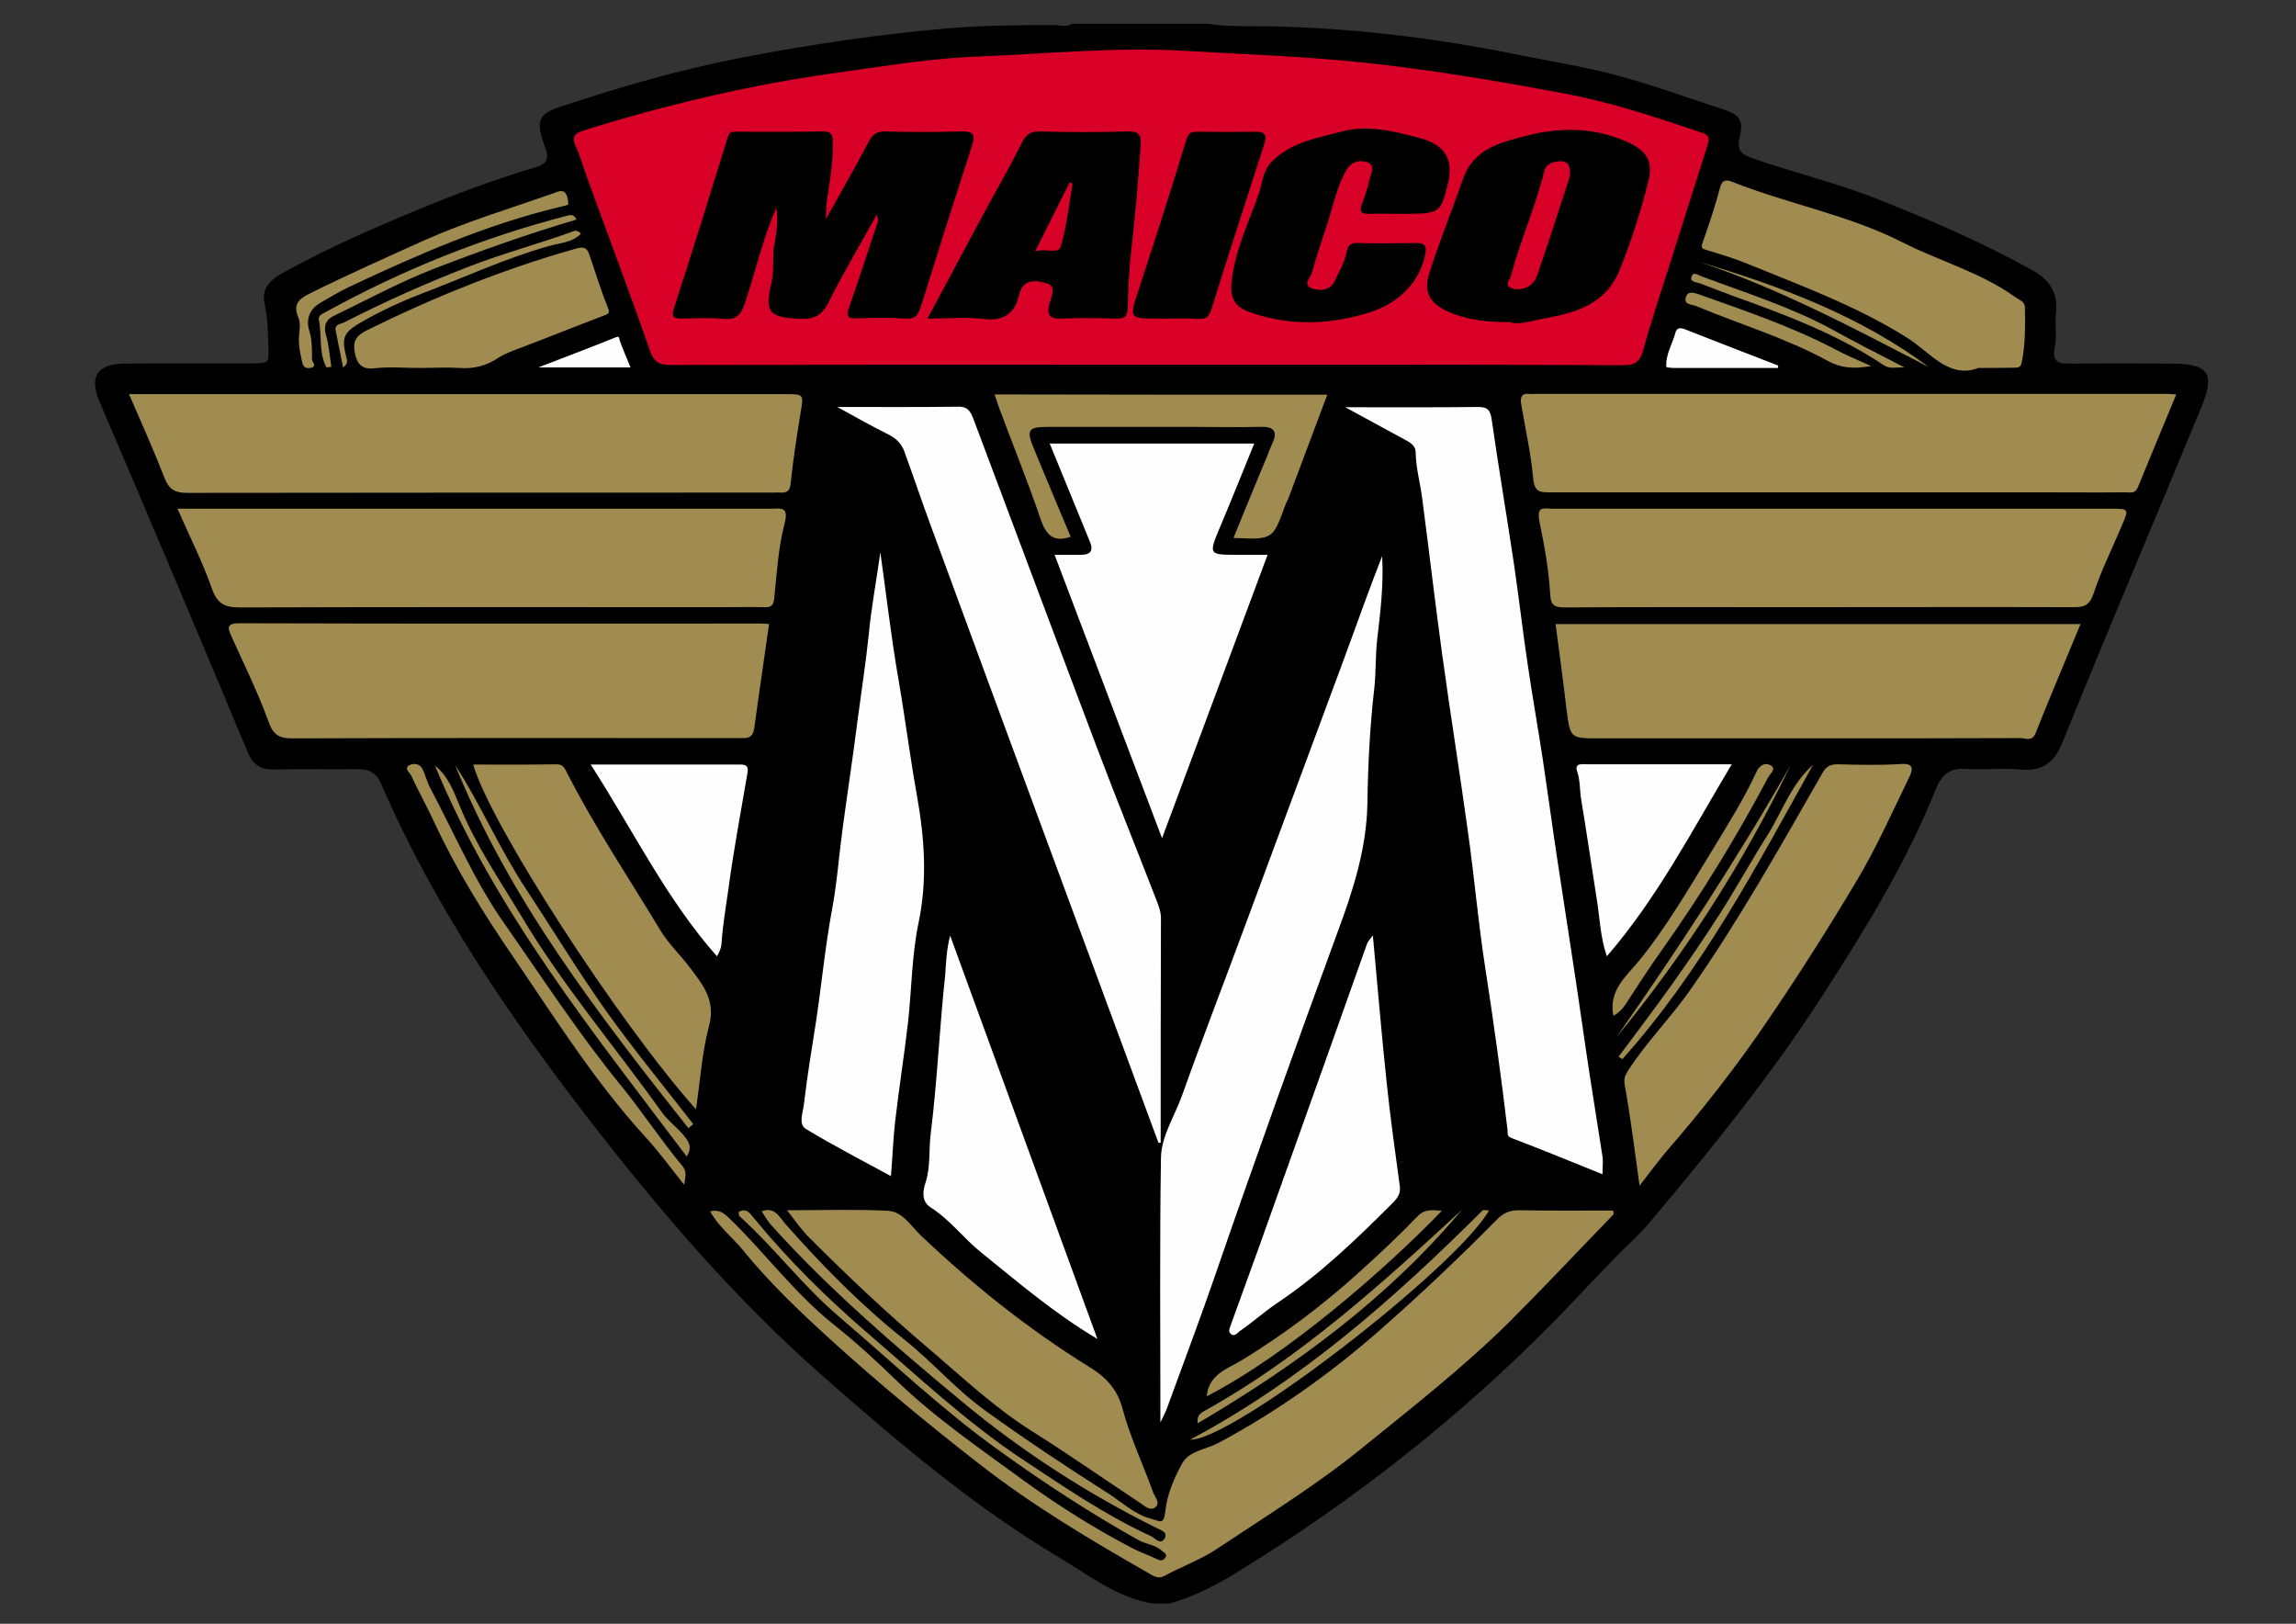 <?xml version="1.0" encoding="utf-8"?>
<!-- Generator: Adobe Illustrator 18.0.0, SVG Export Plug-In . SVG Version: 6.00 Build 0)  -->
<!DOCTYPE svg PUBLIC "-//W3C//DTD SVG 1.1//EN" "http://www.w3.org/Graphics/SVG/1.1/DTD/svg11.dtd">
<svg version="1.1" id="Calque_1" xmlns="http://www.w3.org/2000/svg" xmlns:xlink="http://www.w3.org/1999/xlink" x="0px" y="0px"
	 viewBox="0 0 841.9 595.3" enable-background="new 0 0 841.9 595.3" xml:space="preserve">
<rect x="0" y="0" width="841.9" height="595.3" fill="#333333" stroke="none"/>
<g>
	<path d="M393.1,8.7c16.4,0,32.8,0,49.3,0c9.7,1.4,19.5,0.7,29.2,1.1c29.1,1,57.8,4.7,86.2,10.5c10.8,2.2,21.6,3.9,32.3,6.6
		c14.2,3.6,27.9,8.7,41.8,13.2c6.1,2,7.5,4.1,6,10.3c-1.2,4.9,1,6.4,4.9,7.7c15.3,5.3,31.2,9.1,46.2,15.1
		c19.1,7.6,38.1,15.8,56.1,25.8c6.2,3.4,9.6,8.1,8.8,15.5c-0.5,4.4,0.4,8.9-0.5,13.2c-0.9,4.5,1.1,5.7,5.1,5.6
		c12.4-0.1,24.8-0.1,37.2,0c14.4,0,16.7,3.4,11.3,16.5c-16.8,40.7-34.1,81.2-50.6,122.1c-3.1,7.8-7.5,11-15.8,10.2
		c-6.5-0.6-13.2,0.2-19.8-0.2c-5.8-0.4-8.8,2.1-10.9,7.2c-10.7,26.9-25.9,51.5-41.5,75.7c-19,29.5-41.1,56.7-63.6,83.5
		c-3.2,3.8-7,7.2-10.5,10.7c-8.3,8.4-16.3,17.1-24.5,25.5c-35,35.5-74,66.1-116.5,92.1c-7.6,4.7-15.7,8.8-24.4,11.3c-2,0-4,0-6,0
		c-13.1-2-23.3-10.2-34.2-16.7c-31.6-18.8-59.5-42.5-87-66.7c-31.9-28-59.4-60.1-85.2-93.4c-29.8-38.5-57.2-78.7-76.7-123.6
		c-1.6-3.8-4.1-5.6-8.3-5.5c-10.4,0.1-20.8-0.1-31.2,0.1c-4.9,0.1-7.6-1.8-9.5-6.4C72.9,232.8,54.8,190,36.5,147.3
		c-3.9-9.2-0.9-13.9,9.1-14c15.6-0.2,31.2,0,46.8-0.1c6.3,0,6.3-0.1,6-6.4c-0.2-5.2-0.2-10.4-1.4-15.5c-1.2-5.5,2.2-8.8,6.4-11.1
		c9.5-5.2,19.1-10,29-14.4c21.1-9.3,42.3-18.1,64.4-24.6c3.8-1.1,4.6-3.4,3.2-6.9c-0.4-0.9-0.6-1.9-1-2.8c-2.3-7.2-1.2-9.8,6-12.2
		c22.2-7.4,44.6-13.9,67.7-18.3c24.8-4.8,49.7-8.4,74.8-10.6c12.9-1.1,25.9-1.2,38.9-1.2C388.8,9.3,391,10,393.1,8.7z"/>
	<path fill="#D80026" d="M420.4,133.7c-58,0-116.1,0-174.1,0.1c-3.9,0-6.3-0.5-7.9-5c-7.4-21.3-15.4-42.4-23.1-63.6
		c-1.4-3.9-2.5-7.9-4.2-11.6c-1.6-3.5-0.3-4.8,3-5.8c21.1-6.6,42.5-12.1,64.3-16.4c16.6-3.3,33.4-5.4,50.1-7.8
		c10.1-1.4,20.4-2.5,30.7-2.9c24.9-1,49.7-3.5,74.6-2.1c21.9,1.3,43.9,2,65.8,4.3c24.9,2.6,49.5,6.8,74.1,11.4
		c17.3,3.2,34.1,8.9,50.8,14.5c2.6,0.9,2.2,2.6,1.6,4.5c-4.6,14.4-9.1,28.8-13.7,43.2c-3.4,10.7-7,21.3-9.9,32
		c-1.2,4.3-3.1,5.4-7.4,5.4C536.9,133.6,478.6,133.7,420.4,133.7z"/>
	<path fill="#FEFEFE" d="M493.3,149.3c17.1,0,32.9,0.1,48.7-0.1c3.6,0,4.5,1.2,5,4.8c2.5,17.5,5.5,35,8.1,52.5
		c1.8,12.2,3.2,24.4,5,36.6c1.7,11.7,3.8,23.4,5.6,35.2c1.8,12,3.4,24,5.2,35.9c2.2,14.8,4.6,29.7,6.8,44.5
		c1.8,11.8,3.4,23.6,5.2,35.3c1.5,10,3.2,20,4.7,30c0.3,1.9,0,4,0,6.5c-11.4-4.6-22.4-9.1-33.4-13.3c-1.7-0.6-1.3-1.7-1.4-2.8
		c-2.4-20.2-5.2-40.3-8.3-60.3c-2.5-16.2-3.9-32.6-6.2-48.9c-3-21.8-6.5-43.6-9.5-65.4c-2.6-19-4.8-38-7.3-57
		c-0.7-5.6-2.3-11.1-2.4-16.8c0-2.9-2.2-3.8-4.3-5C508.1,157.4,501.4,153.7,493.3,149.3z"/>
	<path fill="#A08C50" d="M47.3,144.5c2.3,0,4,0,5.8,0c78.3,0,156.6,0,234.9,0c6.9,0,6.7,0,5.5,7.2c-1.4,8.5-2.7,17.1-3.6,25.7
		c-0.3,2.8-1.5,3.3-3.8,3.2c-0.8-0.1-1.6,0-2.4,0c-71.7,0-143.4,0-215,0.1c-4.4,0-6.6-1.1-8.3-5.3C56.4,165.1,51.9,155.1,47.3,144.5
		z"/>
	<path fill="#A08C50" d="M798,144.6c-4.8,11.6-9.5,22.8-14.1,34.1c-1,2.4-2.8,1.8-4.5,1.8c-10.4,0.1-20.8,0-31.2,0
		c-59.9,0-119.7,0-179.6,0c-3.7,0-5.9,0.1-6.4-5c-0.8-9.2-2.9-18.2-4.4-27.3c-0.4-2.2-0.1-4.1,3-3.8c0.8,0.1,1.6,0,2.4,0
		c77.3,0,154.6,0,231.9,0C795.6,144.5,796.2,144.5,798,144.6z"/>
	<path fill="#A08C50" d="M282,228.8c-1.8,12.8-3.7,25.4-5.4,38c-0.4,2.8-1.5,3.9-4.2,3.8c-1,0-2,0-3,0c-54.1,0-108.1-0.1-162.2,0.1
		c-5,0-7.1-1.4-8.8-6.3c-3.8-10.5-8.8-20.6-13.4-30.8c-1.3-2.9-2.5-5.1,2.8-5.1c63.7,0.2,127.4,0.1,191,0.1
		C279.8,228.6,280.8,228.7,282,228.8z"/>
	<path fill="#A08C50" d="M279.3,444.1c4.6-1.8,6.4,1.9,8.4,4.3c13.6,15.4,27.9,30,44,42.8c10.2,8.1,18.8,18.2,29.5,25.9
		c14.7,10.6,29.7,20.6,45,30.3c5.2,3.3,9.8,7.9,16.2,9.5c3,0.8,4.3,2.2,4.9-2.8c0.6-6.1,3.2-12.2,6.2-17.6c2.5-4.6,8.7-5.1,13.1-7.4
		c21.7-11.6,41.5-25.7,59.9-41.9c14.6-12.9,28.8-26.3,42.5-40.2c2.3-2.3,4.6-3.3,7.8-3.3c11.6,0.2,23.2,0.1,34.6,0.1
		c0.7,1.2,0,1.7-0.5,2.2c-12.5,12.9-24.8,26-37.5,38.7c-16.9,16.7-35.6,31.3-54.1,46.3c-16.9,13.7-35.3,25-53.3,37
		c-5.9,3.9-12.7,6.3-18.9,9.7c-2.3,1.3-3.9,0.2-5.5-0.7c-21.5-12.3-42.8-24.9-62.4-40.2c-18.9-14.7-37.3-29.9-55-46
		c-11.2-10.2-22.2-20.7-31.8-32.5c-3.8-4.7-8.9-8.5-12-14.2c3.1-0.7,4.7,0.3,7.2,2.7c13,12.6,23.8,27.4,38.1,38.8
		c8.1,6.4,15.7,13.4,23.1,20.6c14.4,13.9,30.9,25.1,47,36.9c12.7,9.2,26.1,17.6,40,24.8c2.8,1.4,5.8,2.4,8.6,3.8
		c1.4,0.7,2.3,0.3,3-0.8c0.7-1.2-0.6-1.7-1.3-2.3c-2.4-2.3-5.8-2.4-8.5-3.9c-17.7-9.9-34.6-20.9-51.1-32.8
		c-21-15-39.6-32.8-59.1-49.4c-13.1-11.2-23.4-25-36.1-36.5c-0.4-0.3-0.4-1.1-0.5-1.6c2.8-1.8,4.2,0.4,5.5,2
		c12.6,15.4,26.9,29.5,41.9,42.4c18.4,15.8,36.1,32.5,56.4,46c15.4,10.2,30.7,20.7,47.5,28.4c1.5,0.7,3.5,3.5,5,0.7
		c1.2-2.3-1.5-2.9-3.2-3.8c-25.5-12.7-49.3-28.1-71.1-46.2c-24.3-20.2-48.4-40.8-69.7-64.4C281.6,447.9,280.5,446,279.3,444.1z"/>
	<path fill="#A08C50" d="M65.1,186.5c2.5,0,4.2,0,6,0c70.5,0,141,0,211.4,0c3.6,0,6.9-1.1,5.2,5.4c-2.3,8.9-2.9,18.3-3.8,27.5
		c-0.3,2.8-1.3,3.3-3.7,3.2c-5.4-0.1-10.8,0-16.2,0c-58.7,0-117.3-0.1-176,0.1c-5.6,0-8.3-1.3-10.3-6.9
		C74.3,206,69.5,196.7,65.1,186.5z"/>
	<path fill="#A08C50" d="M570.4,228.8c64,0,128,0,192.5,0c-5.6,13.5-11.2,26.7-16.5,40c-1.3,3.2-3.6,1.8-5.5,1.8
		c-25.6,0.1-51.3,0.1-76.9,0.1c-25.8,0-51.7,0-77.5,0c-10.8,0-10.7,0-12.1-10.7C573.2,249.6,571.8,239.3,570.4,228.8z"/>
	<path fill="#FEFEFE" d="M425.5,521.5c0-33.4-0.3-65.2,0.2-96.9c0.1-8.1,5-15.3,7.7-22.9c7.9-22.1,16.4-44,24.5-66
		c11.5-31,23-62,34.5-93c4.8-12.9,9.3-25.9,14.4-38.8c0.6,10.2-0.6,20.3-1.8,30.4c-0.7,6.1-0.4,12.2-1.1,18.3
		c-1.6,13.9-2.3,28-2.5,42c-0.3,16.6-5.3,32-11,47.3c-15.2,41.5-30.2,83.2-44.6,125c-5.7,16.6-11.9,32.9-17.9,49.4
		C427.4,517.7,426.7,518.9,425.5,521.5z"/>
	<path fill="#A08C50" d="M672.5,186.5c33.8,0,67.7,0,101.5,0c6.7,0,6.7,0,4,6.3c-3.5,8.3-7.6,16.5-10.4,25c-1.5,4.4-3.7,4.8-7.4,4.8
		c-33.6-0.1-67.3,0-100.9,0c-28.4,0-56.9-0.1-85.3,0.1c-3.9,0-5.4-0.6-5.6-5.1c-0.5-8.8-2.1-17.6-3.9-26.3c-1.2-6.1,1.7-4.8,4.7-4.8
		C603.6,186.5,638,186.5,672.5,186.5z"/>
	<path fill="#FEFEFE" d="M424.8,419c-14-37.9-28-75.7-42-113.6c-14.1-38.1-28.1-76.2-42.1-114.3c-3.1-8.5-6-17.1-9.1-25.6
		c-1-2.8-3-4.8-5.8-6.2c-5.9-2.9-11.7-6.2-18.8-10.1c15.8,0,30.1,0.1,44.5-0.1c3.5-0.1,4.5,2.1,5.4,4.4
		c15.3,40.7,30.5,81.4,45.9,122.1c6.9,18.2,14.2,36.2,21.2,54.3c0.8,2.1,1.7,4.3,1.7,6.7c-0.1,27.4-0.1,54.9-0.1,82.3
		C425.3,419,425,419,424.8,419z"/>
	<path fill="#FEFEFE" d="M426.1,307.3c-13.3-35.1-26.2-69.1-39.4-103.9c3.6,0,6.6,0,9.7,0c3.4,0,4.7-1.5,3.2-4.9
		c-4.9-11.9-9.7-23.8-14.7-35.9c25.1,0,49.9,0,75,0c-4.3,10.6-8.5,21.1-12.9,31.5c-3.7,8.9-3.6,9.3,5.7,9.3c3.9,0,7.9,0,12.1,0
		C452,237.9,439.2,272.1,426.1,307.3z"/>
	<path fill="#FEFEFE" d="M326.7,431.2c-11-6-21.3-11.3-31.2-17.3c-2.9-1.8-1-6.1-0.7-9.2c1.2-10.3,2.9-20.5,4.5-30.7
		c2-13.5,3.3-27.1,5.8-40.6c1.8-9.6,2.5-19.4,3.8-29.1c1.8-13.5,3.9-27,5.6-40.6c1.4-10.5,3-20.9,4.1-31.5
		c0.9-9.5,2.7-18.9,4.2-29.7c2.3,16.3,4,31.3,6.6,46.3c2.5,14.4,4.3,28.9,6.9,43.3c2.7,15.3,3.8,30.6,0.5,46.3
		c-2.5,12-2.5,24.6-3.9,36.9c-1.4,12-3.3,24-4.7,36.1C327.5,417.6,327.3,423.9,326.7,431.2z"/>
	<path fill="#A08C50" d="M601.2,434.7c-1.8-13.1-3.3-24.9-5.4-36.7c-0.4-2.3-0.1-3.4,1-5.2c6.8-10.7,15.8-19.6,23-29.9
		c17.8-25.4,33-52.5,48.4-79.4c1.3-2.3,2.7-3.3,5.5-3.3c7.8,0.2,15.6,0.4,23.4-0.1c4.6-0.3,4.4,1.8,3.1,4.6
		c-6.4,13.1-12.2,26.3-19.8,38.9C670,341,659.2,358,647.8,374.7c-11.3,16.6-23.7,32.4-36.9,47.6C607.8,426,604.9,429.9,601.2,434.7z
		"/>
	<path fill="#A08C50" d="M288.6,443.7c12.9,0,25-0.4,37.1,0.2c5.3,0.3,8.4,5.7,12,9.1c19,18,39.2,34.2,61.5,48
		c5.9,3.6,10.4,7.9,12.4,15.4c2.8,10.5,7.6,20.6,11.3,30.9c0.6,1.6,2.8,3.8,0.6,5.4c-1.8,1.3-3.8-0.6-5.3-1.6
		c-13.3-8.8-26.3-17.9-39.8-26.4c-13.7-8.6-25.2-19.5-37.4-29.9c-15.4-13-29.9-26.7-44.1-40.9C293.9,450.9,291.6,447.6,288.6,443.7z
		"/>
	<path fill="#A08C50" d="M173.5,280.3c10.3,0,20.4,0.1,30.6-0.1c2.5,0,3,1.6,3.8,3.1c10.2,20,22.7,38.6,34.2,57.7
		c3,5,7.5,9.2,11,13.9c4.7,6.2,9.4,12,6.9,21.2c-2.6,9.7-3.2,19.9-4.8,30.6C226.6,374.6,179.8,302.2,173.5,280.3z"/>
	<path fill="#A08C50" d="M725.4,134.9c-10.8,4.2-17.9-6-26.3-11.2c-18.2-11.4-38-18.7-57.6-26.7c-5.1-2.1-10.3-3.7-15.6-5.3
		c-1.7-0.5-2.3-0.7-1.6-2.7c2.3-6.6,4.6-13.3,6.4-20.2c0.8-3.1,2.5-2.9,4.3-2.2c20.6,8.2,42.6,12.1,62.5,22.2
		c13.8,7,29,11.1,41.7,20.3c1.4,1,3.3,1.4,3.3,3.7c0.1,6.7,0.2,13.5-1.2,20.2c-0.4,2-1.8,1.8-3.1,1.8
		C734.6,134.9,730.8,134.9,725.4,134.9z"/>
	<path fill="#FEFEFE" d="M503.4,342.9c1.7,18.4,3.2,36.4,5.1,54.3c1.3,12.6,3.1,25.2,4.8,37.8c0.3,2.4-0.7,4-2.3,5.7
		c-13.4,13.4-26.9,26.5-42.8,37.1c-4.6,3.1-8.9,7-13.6,10.2c-0.7,0.5-2.1,2.5-3.5,0.8c-0.8-0.9-0.1-2.1,0.3-3.3
		c6.8-18.6,13.5-37.3,20.1-55.9c10-27.9,19.9-55.8,29.8-83.7C501.7,344.9,502.6,344.1,503.4,342.9z"/>
	<path fill="#FEFEFE" d="M348.4,343c17.8,48.9,35.7,97.8,54,147.9c-16.1-9.6-29.2-20.9-42.6-31.7c-6.5-5.2-11.4-12-18.5-16.5
		c-3.7-2.3-2.8-6.5-1.9-9.2c1.9-6,1.1-12.1,1.9-18.1c2.4-19.3,3.2-38.8,5.3-58.1C346.9,352.6,347.1,348,348.4,343z"/>
	<path fill="#A08C50" d="M486.7,144.7c-4.8,12.8-9.5,25.3-14.2,37.8c-0.3,0.9-0.9,1.8-1.2,2.7c-4.6,12.7-4.6,12.7-19,12
		c4.1-10.1,8.2-20,12.3-29.9c0.6-1.5,1.1-2.9,1.8-4.4c2.3-4.7,0.8-6.6-4.3-6.4c-8.6,0.2-17.2,0-25.8,0c-17.2,0-34.4,0-51.7,0
		c-7.7,0-8.4,1-5.4,8.2c4.4,10.7,8.9,21.4,13.4,32.1c-6.5,2.2-9.1-0.8-11.1-6.7c-4.6-13.5-10-26.8-15-40.2c-0.6-1.6-1.1-3.3-1.8-5.3
		C405.2,144.7,445.4,144.7,486.7,144.7z"/>
	<path fill="#A08C50" d="M153.7,134.9c-5.4,0-10.9-0.5-16.2,0.1c-4.9,0.6-6.6-1.6-7.4-5.7c-0.8-4.1,0.4-6.2,4.4-8.2
		c24.7-12.2,50-22.4,76.5-29.9c2.8-0.8,4.1-0.6,5,1.9c2.3,6.5,4.2,13.1,6.8,19.4c1.1,2.6,0.1,2.6-1.9,3.4
		c-10.1,3.8-20.1,7.9-30.2,11.7c-2.7,1-5.5,2-8,3.6c-4.2,2.8-8.8,4.1-14,3.7C163.7,134.6,158.7,134.9,153.7,134.9z"/>
	<path fill="#FEFEFE" d="M216.6,280.3c19.3,0,37.2,0,55.1,0c2.4,0,2.7,1.2,2.4,3c-2.4,14.2-5.1,28.3-7,42.6
		c-0.9,6.6-2.1,13.1-2.5,19.7c-0.1,2-0.9,3.6-1.7,5C244.3,329.6,232.2,304.5,216.6,280.3z"/>
	<path fill="#FEFEFE" d="M589.2,350.6c-2.4-6.9-2.6-14.3-3.8-21.6c-1.9-11.9-3.6-23.9-5.6-35.8c-0.6-3.5-0.3-7-1.5-10.4
		c-1.1-3.2,2-2.6,3.8-2.6c17.2,0,34.4,0,52.9,0C620.4,304.6,607.7,329.2,589.2,350.6z"/>
	<path fill="#A08C50" d="M250.9,434.4c-5-6.2-9.2-12.1-14.1-17.4c-18.7-20.4-33.4-43.9-48.9-66.6c-10.6-15.5-20.6-31.6-28.6-48.8
		c-2.7-5.9-5.9-11.5-8.6-17.4c-0.5-1-2.9-2.7-0.3-3.8c1.7-0.7,3.7-0.3,4.6,1.7c1,2.1,1.6,4.5,2.6,6.5c8.8,16.5,16.2,34,26.8,49.2
		c14.2,20.3,27.7,41.1,43.4,60.3c7.8,9.6,14.6,20,22.6,29.6C251.9,429.6,251.3,431.5,250.9,434.4z"/>
	<path fill="#A08C50" d="M208.4,74.8c-0.1,0.5-1.9,0.7-3.3,1.1c-27,6.5-52.3,17.6-77.3,29.4c-3.5,1.7-6.9,3.7-10.3,5.7
		c-4,2.3-5.4,6.1-4.1,10.2c1.1,3.6,1,7.1,1,10.6c0,0.9,2.2,2.7-0.7,3.1c-2,0.3-2.6-0.7-3-2.6c-0.6-2.7-1.2-5.4-1.1-8.2
		c0.1-2.6,0.8-5.5-0.2-7.7c-2.3-5.3,0.8-7.1,4.6-9c13.7-6.8,27.6-13,41.6-19.3c15.5-6.9,31.6-11.7,47.5-17.3
		C205.7,69.7,208,69,208.4,74.8z"/>
	<path fill="#A08C50" d="M591.6,372.4c-1.9-9.5,5.1-14.8,9.6-20.4c10.2-12.6,18.2-26.5,26.6-40.2c5.7-9.4,11.6-18.7,16.2-28.7
		c1.2-2.6,3.1-3.6,5.1-2.6c2.6,1.3-0.1,3.2-0.7,4.4c-11.6,21.9-24.5,42.9-38.8,63.1c-4.7,6.5-9,13.3-13.4,20
		C595.1,369.7,593.8,371.2,591.6,372.4z"/>
	<path fill="#A08C50" d="M528.7,443.9c-20.8,21.6-57.1,53.1-86.2,68c0.7-8.1,7.7-10.1,12.8-13.2c15.4-9.4,29.6-20.1,43-32.2
		c7.4-6.7,14.7-13.5,21.6-20.7C522.5,443.2,525.2,443.6,528.7,443.9z"/>
	<path fill="#A08C50" d="M159.5,280.7c4.8,3.8,6.8,9.3,9,14.6c5.9,14.5,14.7,27.3,22.7,40.6c15.1,25.4,34.4,47.9,51.5,71.9
		c2.5,3.5,6.3,6,8.9,9.6c1.6,2.3,1.8,4,0.2,6.6C217.5,378.5,181.6,334.1,159.5,280.7z"/>
	<path fill="#A08C50" d="M252.4,413.6c-32.8-41.5-65.3-83.3-85.5-133.1c9.4,14.5,16.2,30.6,25.7,45c9.8,14.9,19.1,30.2,29.4,44.8
		c10.2,14.3,21.4,27.9,32.2,41.8C253.7,412.6,253.1,413.1,252.4,413.6z"/>
	<path fill="#A08C50" d="M436.4,527.8c40.8-21.7,74.9-51.8,107.2-84c0.4-0.4,1.5,0,2.4,0C533.9,464.9,451.7,528.4,436.4,527.8z"/>
	<path fill="#A08C50" d="M664.8,280.4c-20.9,37.6-41,75.6-69.9,107.9c-0.5-0.3-0.9-0.6-1.4-0.9c6.4-8.6,12.8-17,19-25.7
		c6.3-8.8,12.4-17.7,18.2-26.8c5.9-9.2,11.2-18.9,17.1-28.2C653.4,297.9,656.7,287.5,664.8,280.4z"/>
	<path fill="#A08C50" d="M536.1,443.5c-27.2,32.4-60.6,56.9-96.9,78.3c-0.5-2.9,1.2-3.8,2.4-4.5
		C476.9,497.7,506.6,470.7,536.1,443.5z"/>
	<path fill="#A08C50" d="M119.7,134.7c-2.9-5.5-1.6-11.8-2.8-17.6c-0.3-1.4,1.4-2.1,2.7-2.8c28-15.4,57.4-27.2,88.3-35.2
		c1.8-0.5,2.5-0.4,3.5,1.4C193.4,85.8,176,92,158.7,98.7c-12.5,4.9-24.3,11.3-36.3,17.1c-2.7,1.3-3.9,3.5-2.9,6.9
		c1.1,3.8,1.4,7.8,2,11.8C120.9,134.6,120.3,134.6,119.7,134.7z"/>
	<path fill="#FEFEFE" d="M652,134.9c-12.7,0-25.5,0-38.2,0c-1,0-2.8-0.2-2.8-0.4c-0.3-4.6,2.3-8.5,3.4-12.7c0.7-2.4,3-1.3,4.9-0.5
		c10.9,4.3,21.8,8.5,32.7,12.7C652,134.2,652,134.5,652,134.9z"/>
	<path fill="#A08C50" d="M686.1,134.2c-6.8,1.2-11.4,0.6-15.9-1.9c-15.4-8.4-32.2-13.4-48.3-20.1c-1.7-0.7-4.6-0.4-3.7-3.3
		c0.8-2.4,2.9-1.6,5-0.9c16.8,6,33.7,11.7,49.6,20C676.6,130.1,680.6,131.7,686.1,134.2z"/>
	<path fill="#A08C50" d="M592.7,380.3c22.6-32.4,44.3-65.4,63.9-99.8C639.3,316.3,618,349.5,592.7,380.3z"/>
	<path fill="#A08C50" d="M125.8,134.7c-0.9-4.5-1.8-9-2.7-13.4c-0.5-2.5,1.8-2.5,2.9-3c15-7.7,30.5-14.6,46.3-20.7
		c12.1-4.7,24.6-8,36.8-12.4c1.3-0.5,2.5-1.2,3.9,0.5c-3.2,3.3-7.9,3.4-11.7,4.5c-16.1,4.5-31.2,11.6-46.8,17.5
		c-7.3,2.8-14.4,6.1-21.3,10c-7.2,4.1-8.2,5.6-6.1,13.7C127.4,132.5,127.5,133.5,125.8,134.7z"/>
	<path fill="#A08C50" d="M623,96c29.8,8.9,58.9,19.7,84.3,38.6C679.8,120.4,652.5,105.8,623,96z"/>
	<path fill="#A08C50" d="M698.3,134.7c-3.2-0.1-5.4,0.7-7.7-0.9c-17.1-11.4-36.2-18.5-55.4-25.4c-4.1-1.5-8-3.1-12.1-4.6
		c-1.5-0.5-3.7-0.4-2.7-2.7c0.7-1.6,2.5-0.1,3.5,0.2c16,6,32.3,11.1,47.4,19.2C679.9,125.3,688.6,129.7,698.3,134.7z"/>
	<path fill="#FEFEFE" d="M231.2,134.7c-11.3,0-21.7,0-33.8,0c10.3-4,19.2-7.3,28-10.9c1.9-0.8,1.5,0,1.9,1.2
		C228.4,128.1,229.7,131,231.2,134.7z"/>
	<path d="M302.8,80.4c5.8-10.4,10.9-19.2,15.6-28.2c1.5-2.8,2.9-4.1,6.2-4c9.4,0.3,18.8,0.2,28.2,0c3.9-0.1,4.9,1.1,3.7,4.9
		c-6.4,19.8-12.7,39.6-18.9,59.5c-0.9,2.9-2.1,4.5-5.7,4.2c-5.8-0.4-11.6-0.3-17.4-0.1c-3.6,0.2-4.4-0.7-3.1-4.2
		c3.6-10.2,6.9-20.5,10.3-30.7c0.3-0.9,0.4-1.8-0.2-3.1c-5.9,10.6-12.1,21-17.5,31.8c-2.4,4.8-5,6.6-10.4,6.4
		c-11.5-0.5-13.4-2.2-10.7-13.4c1.1-4.6,0.2-9.2,1-13.6c0.8-4.3,1.5-8.6,0.8-13.8c-5.1,11.7-7.7,23.5-11.5,34.9
		c-1.5,4.5-3.2,6.4-8.1,5.9c-5-0.5-10-0.2-15-0.1c-2.7,0-4.1-0.3-3-3.7c6.8-20.9,13.3-41.9,19.8-62.9c0.6-2,1.7-1.9,3.1-1.9
		c10.6,0,21.2,0.1,31.8-0.1c3.1,0,3.6,1.3,3.6,4c0.1,7-1,13.8-2.1,20.6C303,74.8,303,76.8,302.8,80.4z"/>
	<path d="M553.7,118.1c-8.6,0-15.9-0.8-22.6-3.8c-7-3.1-9.2-7.3-6.9-14.5c3.7-11.6,8.3-22.8,12.3-34.3c3.8-11,13.8-13.3,23.1-15.7
		c12.3-3.2,24.7-3.2,36.8,2.1c7,3.1,9.9,6.8,8.1,14.2c-2.7,11-6.2,21.8-10.4,32.4c-5,12.9-16,16.1-27.5,18.2
		C561.9,117.5,557.2,119.3,553.7,118.1z"/>
	<path d="M340.1,116.8C347.5,103,354.4,90,361.4,77c4.4-8.1,9.1-16.2,13.2-24.4c1.5-3,3-4.5,6.6-4.4c10.8,0.3,21.6,0.3,32.4,0
		c3.7-0.1,4.9,1,4.7,4.7c-0.9,13-2,26-3.5,39c-0.8,6.9-1.1,13.9-1.3,20.8c-0.1,3.1-0.8,4.2-4.1,4.1c-6.8-0.2-13.6-0.3-20.4,0
		c-4.6,0.2-5.1-1.9-4.2-5.4c0.7-2.7,2.7-6.5-0.9-7.5c-3.6-1-8.7-2.2-10.2,4.2c-1.6,7-5.9,9.8-13.3,8.8
		C354.2,116.2,347.7,116.8,340.1,116.8z"/>
	<path d="M513.3,78.4c-3.8,0-7.6-0.1-11.4,0c-2.8,0.1-3.5-0.9-2.5-3.6c1.1-2.9,2.1-5.9,2.8-9c0.5-2.2,2.4-5.3-1.1-6.4
		c-2.9-0.9-5.7,0-7.5,3.1c-3.7,6.6-5,14.1-7.4,21.1c-1.8,5.4-3.6,10.8-5.1,16.3c-0.4,1.7-3.8,4.6,0.1,5.9c2.9,0.9,6.5,0.8,8.2-2.8
		c1.6-3.4,3.6-6.7,4.3-10.3c0.6-2.8,1.3-3.6,4.1-3.6c7.2,0.2,14.4,0.1,21.6,0c2.5,0,3.8,0.7,3.3,3.4c-1.6,10.5-9.8,18.8-20.7,22.1
		c-14.6,4.5-29,5-43.6-0.1c-5.7-2-7.4-5.2-6.8-11.1c1.2-11.6,6.3-21.8,10-32.5c1.4-3.9,1.4-8.4,4.9-11.8c7.2-7.1,16.5-8.5,25.6-10.9
		c9.8-2.6,19.1,0,28.5,2.4C529.7,53,533,58.3,531,67C528.2,78.4,528.2,78.4,513.3,78.4z"/>
	<path d="M428.4,116.8c-1.2,0-2.4,0-3.6,0c-10.9,0-10.7,0-7.3-10.5c6-18.3,11.9-36.6,17.5-55c0.8-2.6,1.7-3,3.9-3
		c7.2,0.1,14.4,0.1,21.6,0c3.7-0.1,4,1.7,3.1,4.5c-6.5,20.2-13.1,40.3-19.4,60.6c-0.9,2.9-2.2,3.7-4.9,3.5
		C435.6,116.7,432,116.8,428.4,116.8z"/>
	<path fill="#D80026" d="M575.7,64.5c-2.3,7-4.9,15-7.5,23c-1.5,4.5-3,8.9-4.5,13.3c-0.8,2.4-2.5,4.2-4.8,4.9
		c-1.6,0.5-3.8,0.5-5.2-0.3c-1.9-1.1-0.1-2.8,0.3-4.2c3.5-13.1,9.1-25.5,12.3-38.6c0.7-2.7,3.6-3.5,6.3-3.5
		C575.3,59.3,575.8,61.2,575.7,64.5z"/>
	<path fill="#D80026" d="M379.6,92.1c4.6-9.2,8.6-17.2,12.6-25.2c0.4,0.1,0.7,0.2,1.1,0.4c-1.3,7.7-2.1,15.5-4.3,22.9
		C388.2,93.4,383.8,90.9,379.6,92.1z"/>
</g>
</svg>
